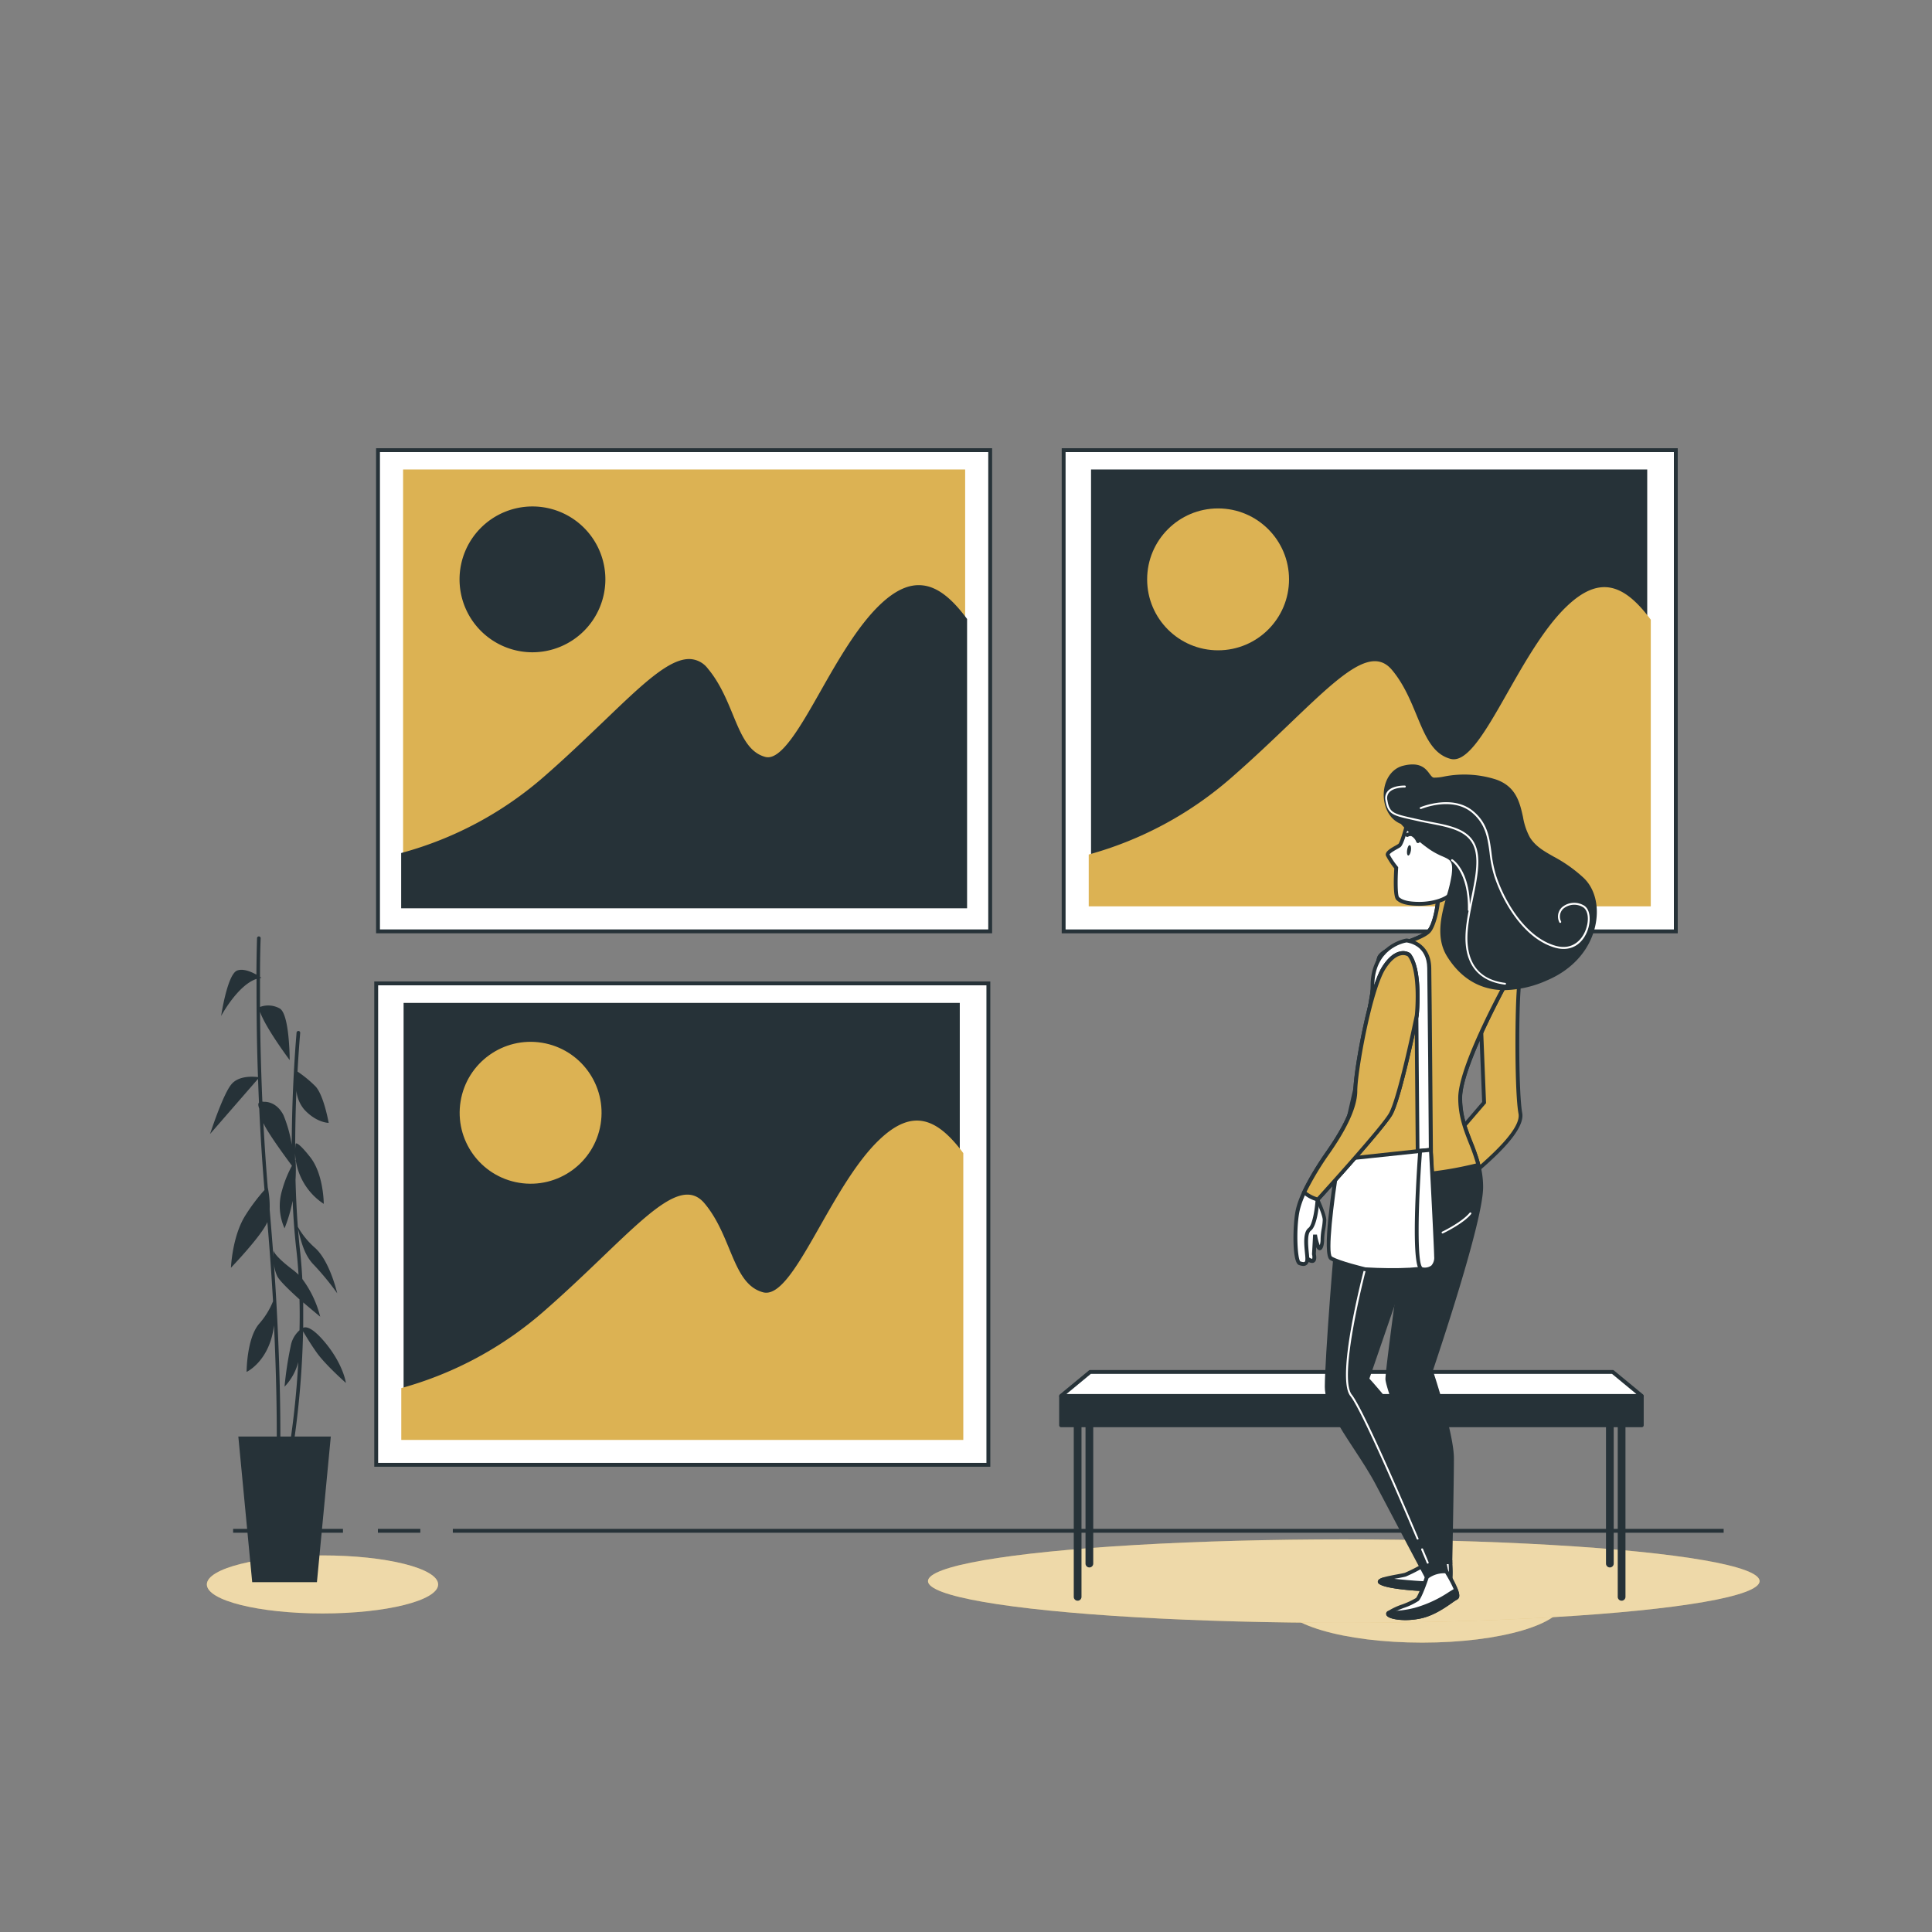 <svg viewBox="0 0 500 500" xmlns="http://www.w3.org/2000/svg"><rect x="0" y="0" width="500" height="500" fill="#808080" stroke="none"/><g id="freepik--Shadow--inject-166"><ellipse style="fill:#DCB253" ry="10.8" rx="36.66" cy="414.31" cx="368.08"></ellipse><ellipse style="fill:#fff;opacity:0.5" ry="10.8" rx="36.66" cy="414.31" cx="368.08"></ellipse><ellipse style="fill:#DCB253" ry="7.51" rx="29.93" cy="410.05" cx="83.46"></ellipse><ellipse style="fill:#fff;opacity:0.5" ry="7.51" rx="29.93" cy="410.05" cx="83.46"></ellipse><ellipse style="fill:#DCB253" ry="10.8" rx="107.61" cy="409.19" cx="347.77"></ellipse><ellipse style="fill:#fff;opacity:0.5" ry="10.8" rx="107.61" cy="409.19" cx="347.77"></ellipse></g><g id="freepik--Plants--inject-166"><path style="fill:#263238" d="M278.89,414.26h0a1,1,0,0,1-1-1v-46.1h2v46.1A1,1,0,0,1,278.89,414.26Z"></path><path style="fill:#263238" d="M281.93,405.65h0a1,1,0,0,1-1-1v-46.1h2v46.1A1,1,0,0,1,281.93,405.65Z"></path><path style="fill:#263238" d="M419.67,414.26h0a1,1,0,0,0,1-1v-46.1h-2v46.1A1,1,0,0,0,419.67,414.26Z"></path><path style="fill:#263238" d="M416.63,405.65h0a1,1,0,0,0,1-1v-46.1h-2v46.1A1,1,0,0,0,416.63,405.65Z"></path><polygon style="fill:#fff" points="424.89 361.26 274.61 361.26 282.12 355.06 417.37 355.06 424.89 361.26"></polygon><path style="fill:#263238" d="M424.89,361.77H274.61a.51.51,0,0,1-.32-.89l7.51-6.2a.49.49,0,0,1,.32-.12H417.37a.47.47,0,0,1,.32.12l7.52,6.2a.51.51,0,0,1-.32.89Zm-148.89-1H423.5l-6.31-5.21H282.3Z"></path><rect style="fill:#263238" height="7.47" width="150.28" y="361.39" x="274.61"></rect><path style="fill:#263238" d="M424.89,369.36H274.61a.5.5,0,0,1-.5-.5v-7.47a.5.5,0,0,1,.5-.5H424.89a.5.5,0,0,1,.5.5v7.47A.5.5,0,0,1,424.89,369.36Zm-149.78-1H424.39v-6.47H275.11Z"></path><path style="fill:#263238" d="M349.5,361.56a.5.5,0,0,1-.5-.5v-5.27a.5.5,0,1,1,1,0v5.27A.5.5,0,0,1,349.5,361.56Z"></path><path style="fill:#263238" d="M84.13,347.43c-3.4-4.07-5-4.11-5.66-3.8q0-3.22,0-6.56c2.35,2,4.4,3.69,4.4,3.69A27.79,27.79,0,0,0,78.24,331c-.14-2.48-.33-5-.6-7.42-.2-1.81-.37-3.65-.51-5.49.81,3.21,1.6,6.76,4.14,9.3a70.4,70.4,0,0,1,6,7.31S85.4,326.47,81.59,323a21,21,0,0,1-4.51-5.49c-.31-4.07-.49-8.16-.6-12.18a39,39,0,0,0,0-5.2l-.11.14c0-.63,0-1.25,0-1.87a16.44,16.44,0,0,0,7.42,13.16s0-7.62-3.49-12.07S76.51,296,76.51,296a14.64,14.64,0,0,0-.12,1.72c0-5.64.13-10.92.32-15.44a8.93,8.93,0,0,0,2,4.83c3.18,3.49,6.35,3.49,6.35,3.49s-1.27-7.3-3.49-9.53A31.67,31.67,0,0,0,77,277.32c.33-6,.68-9.85.69-10a.47.47,0,0,0-.42-.51.49.49,0,0,0-.52.42c0,.2-1.19,13-1.25,29a34.16,34.16,0,0,0-2.12-7.59c-1.91-3.81-5.08-3.49-5.08-3.49a3.12,3.12,0,0,0-.4-.05c-.38-8.76-.55-16.7-.61-23.27,1.41,4.16,7.68,12.52,7.68,12.52s0-11.75-2.54-13.34a6.1,6.1,0,0,0-5.14-.41c0-2.77,0-5.29,0-7.48l.38-.05-.38-.26c0-6.19.16-9.87.17-10a.47.47,0,1,0-.94,0c0,.1-.12,3.57-.16,9.43-1.34-.75-3.44-1.66-5-1.06-2.54,1-4.13,11.75-4.13,11.75s4.28-8,9.16-9.59c0,6.33,0,15.15.38,25.42-1.13-.15-5.1-.49-7,2-2.22,2.86-5.4,12.71-5.4,12.71l12.41-14.27c.07,2,.15,4.06.24,6.16-.28.3-.17.88.07,1.56.31,6.65.75,13.75,1.36,21.05a47.62,47.62,0,0,0-4.87,6.46c-3.49,5.4-3.81,13.66-3.81,13.66s7.87-8.18,9.42-11.81c.63,7.33,1.11,14.21,1.47,20.5A20.5,20.5,0,0,1,67,342.67c-3.18,3.81-3.18,12.38-3.18,12.38s6-2.79,7.09-12.06c.94,19.73.69,32.27.69,32.45a.47.47,0,0,0,.46.48h0a.47.47,0,0,0,.47-.46c0-.23.39-19.79-1.65-48.56a10.15,10.15,0,0,0,.87,3.38c.62,1.23,3.23,3.71,5.76,6,.07,2.73.07,5.42,0,8a7.1,7.1,0,0,0-2.28,4.1,92,92,0,0,0-1.59,10.49,14.36,14.36,0,0,0,3.55-6.37,226.89,226.89,0,0,1-2.77,25.14.48.48,0,0,0,.38.55h.09a.47.47,0,0,0,.46-.39,234.85,234.85,0,0,0,3.09-33.25c.59,1,1.85,3.13,3.46,5.41,2.22,3.18,7.62,7.94,7.62,7.94S88.89,353.15,84.13,347.43Zm-8.26-18.74c-5.08-3.81-5.08-5.08-5.08-5.08a18.27,18.27,0,0,0,0,1.87c-.3-4-.64-8.16-1-12.47a24.24,24.24,0,0,0-.5-5.73c-.47-5.72-.84-11.29-1.12-16.63,1,2.34,5.33,8.27,7.35,11v.11A29.68,29.68,0,0,0,73,308.05a14.07,14.07,0,0,0,.64,9.84,38.44,38.44,0,0,0,2.09-7.1c.19,4.32.5,8.68,1,12.92.23,2.06.4,4.12.53,6.19A14.16,14.16,0,0,0,75.87,328.69Z"></path><polygon style="fill:#263238" points="82.02 409.47 65.27 409.47 61.68 371.78 85.61 371.78 82.02 409.47"></polygon></g><g id="freepik--Images--inject-166"><rect style="fill:#263238" height="1" width="10.98" y="395.67" x="97.8"></rect><rect style="fill:#263238" height="1" width="328.89" y="395.67" x="117.19"></rect><rect style="fill:#263238" height="1" width="28.43" y="395.67" x="60.33"></rect><rect style="fill:#fff" height="124.58" width="158.43" y="116.46" x="97.83"></rect><path style="fill:#263238" d="M256.76,241.54H97.33V116H256.76Zm-158.43-1H255.76V117H98.33Z"></path><rect style="fill:#DCB253" height="113.06" width="145.46" y="121.5" x="104.32"></rect><path style="fill:#263238" d="M249.78,160.38c-6.79-9.13-13.12-11.61-21.6-3.6-13,12.25-22.33,41.77-30.25,39.61s-7.92-14.4-15.12-23S163.37,182,141,201.43a93.83,93.83,0,0,1-36.72,19.72v13.41H249.78Z"></path><path style="fill:#263238" d="M250.28,235.06H103.82v-14.3l.37-.1a93,93,0,0,0,36.52-19.6c5.86-5.1,11-10.06,15.58-14.43,9.9-9.5,17-16.37,22.41-16.06a6.13,6.13,0,0,1,4.49,2.46c3.07,3.67,4.86,8,6.45,11.86,2.17,5.27,4.05,9.83,8.42,11,4,1.08,9-7.67,14.25-16.94,4.53-8,9.67-17,15.53-22.55,3.82-3.61,7.32-5.23,10.72-4.93,3.82.33,7.51,3.06,11.62,8.59l.1.13Zm-145.46-1H249.28V160.55c-3.89-5.2-7.32-7.76-10.8-8.07-3.09-.26-6.35,1.26-10,4.67-5.75,5.43-10.84,14.4-15.34,22.32-5.94,10.45-10.62,18.7-15.38,17.4s-6.81-6.08-9.09-11.6c-1.56-3.77-3.32-8.05-6.28-11.6a5.21,5.21,0,0,0-3.79-2.1c-4.92-.26-11.94,6.46-21.66,15.78-4.56,4.38-9.74,9.34-15.61,14.46a94.08,94.08,0,0,1-36.55,19.72Z"></path><circle style="fill:#263238" r="18.36" cy="149.94" cx="137.8"></circle><path style="fill:#263238" d="M137.8,168.81a18.87,18.87,0,1,1,18.87-18.87A18.89,18.89,0,0,1,137.8,168.81Zm0-36.73a17.87,17.87,0,1,0,17.87,17.86A17.88,17.88,0,0,0,137.8,132.08Z"></path><rect style="fill:#fff" height="124.58" width="158.43" y="116.46" x="275.27"></rect><path style="fill:#263238" d="M434.2,241.54H274.77V116H434.2Zm-158.43-1H433.2V117H275.77Z"></path><rect style="fill:#263238" height="112.09" width="143.94" y="121.5" x="282.36"></rect><path style="fill:#DCB253" d="M427.22,160.38c-6.79-9.13-13.12-11.61-21.6-3.6-13,12.25-22.33,41.77-30.25,39.61s-7.92-14.4-15.12-23S340.8,182,318.48,201.43a93.83,93.83,0,0,1-36.72,19.72v13.41H427.22Z"></path><circle style="fill:#DCB253" r="18.36" cy="149.94" cx="315.24"></circle><rect style="fill:#fff" height="124.58" width="158.43" y="254.51" x="97.36"></rect><path style="fill:#263238" d="M256.29,379.59H96.86V254H256.29Zm-158.43-1H255.29V255H97.86Z"></path><rect style="fill:#263238" height="112.09" width="143.94" y="259.55" x="104.45"></rect><path style="fill:#DCB253" d="M249.3,298.43c-6.79-9.13-13.11-11.61-21.6-3.59-13,12.24-22.32,41.76-30.24,39.6s-7.92-14.4-15.12-23-19.45,8.64-41.77,28.08a93.83,93.83,0,0,1-36.72,19.72v13.41H249.3Z"></path><circle style="fill:#DCB253" transform="translate(-169.03 377.13) rotate(-80.73)" r="18.36" cy="287.99" cx="137.33"></circle></g><g id="freepik--Character--inject-166"><path style="fill:#fff" d="M341,310.54s1.78,3.83,1.78,5.21-.55,3.32-.55,5-.55,3-1.11,1.93a12.66,12.66,0,0,1-.83-3l-.27,5s.55,2.21-.83,1.65a4.59,4.59,0,0,1-2.76-3.86c0-1.66,0-6.36,1.1-8.29S339.45,308.63,341,310.54Z"></path><path style="fill:#263238" d="M339.54,326.84a1.58,1.58,0,0,1-.58-.12,5.08,5.08,0,0,1-3.08-4.34c0-2.78.13-6.7,1.18-8.53.25-.44.49-1,.73-1.52.66-1.46,1.23-2.71,2.19-2.83a1.54,1.54,0,0,1,1.37.72l.06.1c.19.41,1.83,4,1.83,5.43a16.51,16.51,0,0,1-.26,2.35,16.27,16.27,0,0,0-.29,2.63c0,.43-.05,2.58-1,2.81-.23.06-.67,0-1-.66l-.05-.11-.1,1.78c.1.44.28,1.55-.3,2.06A.92.92,0,0,1,339.54,326.84Zm.58-16.35h0c-.4.05-1,1.38-1.39,2.25-.25.55-.51,1.12-.79,1.6-1,1.82-1,6.51-1,8a4.13,4.13,0,0,0,2.45,3.41.51.51,0,0,0,.22,0,2.49,2.49,0,0,0-.06-1.12l0-.08.28-5.05,1,0a12.66,12.66,0,0,0,.72,2.77,5.11,5.11,0,0,0,.22-1.59,17.75,17.75,0,0,1,.3-2.79,15,15,0,0,0,.25-2.19c0-1-1.21-3.86-1.71-4.95C340.34,310.57,340.19,310.49,340.12,310.49Z"></path><path style="fill:#DCB253" d="M390.66,245.86s2.82,3.76,2.35,10.8-.47,26.31.47,31.48-11.27,14.56-13.15,16.44-4.7-9.4-4.7-9.4l8.45-9.86-.93-23.49S386.43,245.39,390.66,245.86Z"></path><path style="fill:#263238" d="M379.88,305.29a1.45,1.45,0,0,1-.29,0c-1.95-.54-3.9-7.75-4.45-9.95l-.06-.25,8.5-9.91-.94-23.35,0-.06c.34-1.73,3.52-16.86,8.06-16.37l.21,0,.13.17c.12.16,2.93,4,2.45,11.14-.49,7.37-.45,26.35.46,31.35.83,4.57-7.56,11.86-11.59,15.37-.78.67-1.39,1.21-1.7,1.51A1.1,1.1,0,0,1,379.88,305.29Zm-3.7-10c1.06,4.16,2.74,8.72,3.68,9,0,0,0,0,.11-.06.33-.33,1-.87,1.75-1.56,3.59-3.12,12-10.42,11.27-14.43-1-5.37-.92-25-.48-31.6.39-5.88-1.59-9.43-2.12-10.28-2.68.21-5.53,9.5-6.74,15.52l.94,23.62Z"></path><path style="fill:#263238" d="M377.89,284.14c0-9.24,14.7-34.86,14.7-34.86s-2.52-8-5.46-8.41a87.12,87.12,0,0,0-8.82-.42l-.84-10.08-1,.34c-.23.34.39-1.15.14-.77-.66,1-2.44,1.76-4.44,2.15.11,1.91-.83,7.06-2.26,8.78-2.1,2.53-12.18,4.21-13,7.15s-6.72,36.12-6.72,52.08c0,5.29-.59,13.16-1.31,21.65l16,2.55-3.29,12.22s-2.49,18.37-2.49,20.38,6.24,18.39,6.24,18.39l4.2,29.13,5.88-.15s.42-20.58.42-26.88-5.46-22.68-5.46-22.68,13-38.23,13-47.47S377.89,293.38,377.89,284.14Z"></path><path style="fill:#263238" d="M369.06,404.93l-4.26-29.51c-.73-1.92-6.25-16.5-6.25-18.52s2.39-19.7,2.49-20.45l3.16-11.74-15.88-2.54,0-.47c.64-7.56,1.31-16.05,1.31-21.6,0-16.27,5.95-49.48,6.74-52.22.53-1.87,3.79-3.1,7.24-4.4,2.47-.93,5-1.9,5.87-2.92,1.32-1.58,2.25-6.63,2.15-8.44l0-.44.42-.08c2-.4,3.59-1.14,4.13-1.94l.24-.37.45.14a.45.45,0,0,1,.27.52l.75-.25.86,10.26a79.09,79.09,0,0,1,8.43.42c3.16.45,5.6,7.9,5.87,8.75l.06.2-.11.19c-.14.26-14.63,25.62-14.63,34.62,0,4.53,1.31,7.85,2.69,11.37s2.77,7,2.77,11.73c0,9-12,44.42-13,47.47.6,1.81,5.44,16.63,5.44,22.68,0,6.23-.42,26.69-.42,26.89v.48Zm-19.67-83.6,16.06,2.57L362,336.65c0,.12-2.47,18.3-2.47,20.25,0,1.4,3.71,11.66,6.2,18.21l0,.11,4.14,28.69,5-.12c.06-3.13.41-20.71.41-26.4,0-6.15-5.38-22.36-5.44-22.52l-.05-.16.05-.16c.13-.38,13-38.25,13-47.31,0-4.52-1.31-7.85-2.7-11.36s-2.76-7-2.76-11.74c0-8.95,13.2-32.37,14.66-34.92-.75-2.27-2.9-7.55-5-7.85a86.67,86.67,0,0,0-8.75-.41h-.46l-.83-9.91-.23.08-.15.22-.44-.14-.11-.07a10.12,10.12,0,0,1-3.41,1.35c0,2.23-1,7-2.39,8.71-1,1.22-3.58,2.19-6.28,3.21-2.93,1.11-6.25,2.36-6.64,3.74-.78,2.73-6.7,35.76-6.7,52C350.67,305.58,350,313.86,349.39,321.33Z"></path><path style="fill:#fff" d="M373.35,319.22a.24.24,0,0,1-.23-.14.24.24,0,0,1,.12-.33c.05,0,5.14-2.48,7.1-4.88a.25.25,0,1,1,.39.32c-2,2.48-7.06,4.9-7.28,5Z"></path><path style="fill:#fff" d="M369.49,404.42a43.33,43.33,0,0,1-5.79,3.1c-1.45.42-6.62,1-6.62,1.86s7.65,1.86,10.55,1.86a62.45,62.45,0,0,0,6.82-.2c1.45-.21.92-6.77.92-6.77Z"></path><path style="fill:#263238" d="M367.63,411.74c-.11,0-11.05-.54-11.05-2.36,0-.91,1.45-1.27,5-1.93.81-.15,1.57-.29,2-.41a40.89,40.89,0,0,0,5.67-3l.11-.08,6.49-.16,0,.47c.21,2.63.32,7.06-1.35,7.3A61.13,61.13,0,0,1,367.63,411.74Zm-9.78-2.39a42.91,42.91,0,0,0,9.78,1.39,60.93,60.93,0,0,0,6.75-.2c.43-.17.73-2.63.52-5.75l-5.26.13a40.54,40.54,0,0,1-5.8,3.08c-.45.13-1.2.27-2.07.43A28.27,28.27,0,0,0,357.85,409.35Z"></path><path style="fill:#263238" d="M370.87,409.77c-3.83,0-10.1-.68-12.85-1-.56.19-.94.39-.94.61,0,.83,7.65,1.86,10.55,1.86a62.45,62.45,0,0,0,6.82-.2c.38-.06.62-.54.77-1.23C374,409.79,372.47,409.77,370.87,409.77Z"></path><path style="fill:#263238" d="M367.63,411.74c-.11,0-11.05-.54-11.05-2.36,0-.58.65-.87,1.28-1.09l.11,0h.11c2.57.3,9,1,12.79,1,1.6,0,3.08,0,4.36,0h.61l-.13.6c-.08.37-.33,1.49-1.19,1.61A61.13,61.13,0,0,1,367.63,411.74Zm-9.77-2.38a43.13,43.13,0,0,0,9.77,1.38,60.93,60.93,0,0,0,6.75-.2h0a.59.59,0,0,0,.17-.24c-1.12,0-2.36,0-3.68,0-3.83,0-10.13-.68-12.79-1Z"></path><path style="fill:#DCB253" d="M387.13,240.87a87.12,87.12,0,0,0-8.82-.42l-.84-10.08-1,.34c-.23.34.39-1.15.14-.77-.66,1-2.44,1.76-4.44,2.15.11,1.91-.83,7.06-2.26,8.78-2.1,2.53-12.18,4.21-13,7.15s-6.72,36.12-6.72,52.08c0,.84,0,1.75-.05,2.72,6.55,1.56,17.29,2.46,32.48-1.35-1.49-5.84-4.71-10.22-4.71-17.33,0-9.24,14.7-34.86,14.7-34.86S390.07,241.3,387.13,240.87Z"></path><path style="fill:#263238" d="M362.43,304.66A53.4,53.4,0,0,1,350,303.3l-.39-.09v-.41c0-.95.05-1.86.05-2.7,0-16.27,5.95-49.48,6.74-52.22.53-1.87,3.79-3.1,7.24-4.4,2.47-.93,5-1.9,5.87-2.92,1.32-1.58,2.25-6.63,2.15-8.44l0-.44.42-.08c2-.4,3.59-1.14,4.13-1.94l.24-.37.45.14a.45.45,0,0,1,.27.52l.75-.25.86,10.26a79.09,79.09,0,0,1,8.43.42c3.16.45,5.6,7.9,5.87,8.75l.06.2-.11.19c-.14.26-14.63,25.62-14.63,34.62,0,4.53,1.31,7.86,2.69,11.38a48,48,0,0,1,2,5.83l.12.48-.49.13A83.54,83.54,0,0,1,362.43,304.66Zm-11.8-2.24c6.26,1.43,16.66,2.3,31.36-1.31a52.68,52.68,0,0,0-1.84-5.23c-1.36-3.45-2.76-7-2.76-11.74,0-8.95,13.2-32.37,14.66-34.92-.75-2.27-2.9-7.55-5-7.85a86.67,86.67,0,0,0-8.75-.41h-.46l-.83-9.91-.23.08-.15.22-.44-.14-.11-.07a10.12,10.12,0,0,1-3.41,1.35c0,2.23-1,7-2.39,8.71-1,1.22-3.58,2.19-6.28,3.21-2.93,1.11-6.25,2.36-6.64,3.74-.78,2.73-6.7,35.76-6.7,52C350.67,300.83,350.65,301.61,350.63,302.42Z"></path><path style="fill:#fff" d="M364.62,211.41s-1.65,6.86-2.47,7.41-3.3,1.64-3,2.47a22.16,22.16,0,0,0,2.19,3.29s-.46,7.1.36,7.92,2.39,1.41,5.68,1.41,7.14-1.09,8.24-2.74,2.19-3.29,2.19-3.29,1.92,0,1.92-2.75,1.38-6.31-1.92-10.15S367.64,209.21,364.62,211.41Z"></path><path style="fill:#263238" d="M367.36,234.41c-3.05,0-5-.49-6-1.55-.86-.87-.66-5.82-.52-8.12a19.67,19.67,0,0,1-2.16-3.29c-.34-1,1.16-1.87,2.48-2.61.29-.17.56-.32.74-.44.43-.39,1.51-4,2.26-7.11l0-.18.15-.11c3.21-2.33,10.33-.46,13.85,3.65,2.73,3.18,2.42,6.21,2.17,8.65-.06.65-.13,1.26-.13,1.83,0,2.53-1.48,3.09-2.13,3.21L376,231.45C374.73,233.37,370.6,234.41,367.36,234.41Zm-2.3-22.7c-.54,2.21-1.77,6.95-2.64,7.52-.19.13-.48.3-.8.48-.53.3-1.95,1.09-2,1.45a20.62,20.62,0,0,0,2.11,3.11l.11.15v.19c-.21,3.24-.18,7,.22,7.54.85.85,2.59,1.26,5.32,1.26,3.39,0,6.89-1.13,7.82-2.52l2.34-3.51h.27c.14,0,1.42-.1,1.42-2.25a19.06,19.06,0,0,1,.14-1.93c.24-2.37.51-5-1.94-7.9C374.3,211.67,367.93,209.84,365.06,211.71Z"></path><path style="fill:#263238" d="M364.16,220c-.11.74,0,1.37.28,1.41s.58-.52.7-1.26,0-1.38-.29-1.42S364.27,219.21,364.16,220Z"></path><path style="fill:#263238" d="M367,218.19a.51.51,0,0,1-.47-.32,2.75,2.75,0,0,0-1.22-1.45,1,1,0,0,0-.86.11.5.5,0,0,1-.68-.19.49.49,0,0,1,.19-.68,2,2,0,0,1,1.69-.18,3.69,3.69,0,0,1,1.81,2,.49.49,0,0,1-.28.64A.39.39,0,0,1,367,218.19Z"></path><path style="fill:#263238" d="M362.85,212.81a43,43,0,0,0,7.39,6.59c4.31,3,6.62,1.5,5.95,7.07s-5.4,14.1-1.29,20.75,11.85,11.76,25.34,6,15.21-20,9.26-25.68-11.08-6-14-10.55-1-12.16-8.53-14.8-14-.22-15.93-.46-1.65-4.62-7.73-3.15S357,210.62,362.85,212.81Z"></path><path style="fill:#263238" d="M389.4,256.25c-7.58,0-12.19-4.36-14.92-8.77-3.08-5-1.38-11,0-15.89a36.66,36.66,0,0,0,1.21-5.18c.43-3.54-.27-3.85-2.35-4.77a19.26,19.26,0,0,1-3.39-1.83,43.4,43.4,0,0,1-7.4-6.58c-3.31-1.31-4.61-5-4.43-8.08.21-3.57,2.21-6.33,5.1-7,4.39-1.07,5.81.84,6.74,2.1.46.61.76,1,1.17,1a11.66,11.66,0,0,0,2.38-.24,27,27,0,0,1,13.65.72c5.23,1.82,6.17,6,7,9.75a16.65,16.65,0,0,0,1.79,5.26c1.47,2.3,3.52,3.47,6.11,4.94a36.88,36.88,0,0,1,7.78,5.51c2.81,2.66,4,7.06,3.15,11.75-1.17,6.47-5.74,11.84-12.56,14.75A28.35,28.35,0,0,1,389.4,256.25ZM365.59,198.8a9.24,9.24,0,0,0-2.13.29c-3,.72-4.2,3.75-4.34,6.12-.17,2.76,1,6,3.9,7.13l.12,0,.09.1a42.73,42.73,0,0,0,7.29,6.51,18.64,18.64,0,0,0,3.23,1.74c2.33,1,3.43,1.71,2.93,5.8a37.14,37.14,0,0,1-1.24,5.33c-1.39,4.91-3,10.49-.11,15.09,3.65,5.91,10.91,11.71,24.71,5.83,6.5-2.77,10.86-7.87,12-14,.77-4.3-.32-8.46-2.85-10.86a36.35,36.35,0,0,0-7.58-5.36c-2.61-1.48-4.86-2.77-6.46-5.28a17.12,17.12,0,0,1-1.92-5.57c-.85-3.8-1.65-7.38-6.36-9-5.37-1.87-10.25-1.12-13.16-.67a11.86,11.86,0,0,1-2.66.24c-.85-.1-1.34-.75-1.85-1.43A4,4,0,0,0,365.59,198.8Z"></path><path style="fill:#fff" d="M389.47,254.82h0c-4.39-.55-9.73-2.9-10.18-11-.19-3.45.63-7.44,1.43-11.29.95-4.63,1.85-9,1.07-12.32-1.18-5.06-6.24-6-11.6-7.05-1-.2-2.11-.41-3.15-.64l-1.3-.29c-5.32-1.19-6.58-1.47-7.19-5.1a2.77,2.77,0,0,1,.59-2.39c1.35-1.53,4.31-1.43,4.44-1.43a.25.25,0,0,1,.24.26.25.25,0,0,1-.25.24h-.14c-.56,0-2.87.07-3.91,1.26a2.26,2.26,0,0,0-.47,2c.55,3.3,1.5,3.51,6.8,4.69l1.3.29c1,.23,2.1.44,3.13.64,5.52,1.05,10.74,2.05,12,7.43.8,3.43-.11,7.85-1.07,12.53-.79,3.82-1.6,7.78-1.42,11.16.35,6.24,3.63,9.79,9.74,10.56a.24.24,0,0,1,.22.28A.26.26,0,0,1,389.47,254.82Z"></path><path style="fill:#fff" d="M380.14,235.73h0a.24.24,0,0,1-.24-.26c.2-9.7-4.2-12.61-4.24-12.64a.26.26,0,0,1-.08-.35.24.24,0,0,1,.34-.07c.2.12,4.68,3.09,4.48,13.07A.26.26,0,0,1,380.14,235.73Z"></path><path style="fill:#fff" d="M404.64,245.58a8,8,0,0,1-2.17-.32c-7.81-2.2-13.35-11.3-15.72-18.41a32.12,32.12,0,0,1-1.25-6.18c-.51-3.78-1-7.35-4.49-10.31-5.21-4.41-13.14-1-13.22-1a.25.25,0,0,1-.33-.13.26.26,0,0,1,.13-.33c.08,0,8.3-3.53,13.74,1.08,3.65,3.08,4.14,6.75,4.66,10.63a32.31,32.31,0,0,0,1.23,6.08c2.33,7,7.76,15.94,15.39,18.09,4.16,1.17,6.73-1.35,7.76-4.11s.59-5.31-.88-6a4.39,4.39,0,0,0-4.93.52,2.79,2.79,0,0,0-.54,3.3.26.26,0,0,1-.13.33.24.24,0,0,1-.33-.13,3.3,3.3,0,0,1,.65-3.86,4.89,4.89,0,0,1,5.49-.61c1.93.9,2.09,4.08,1.14,6.63S407.87,245.58,404.64,245.58Z"></path><path style="fill:#263238" d="M366.28,320.75,353.83,356.9s12.85,14.05,14.46,20.88,6,28.92,6,28.92l-5,1.44s-7.82-14.7-12.64-23.93-13.25-18.48-13.25-25.3,2.41-38.16,3.21-44.18"></path><path style="fill:#263238" d="M369,408.73l-.19-.35c-.08-.15-7.87-14.81-12.64-23.94-1.65-3.17-3.74-6.35-5.76-9.43-3.88-5.91-7.55-11.49-7.55-16.1,0-7.06,2.44-38.39,3.22-44.25l1,.13c-.78,5.84-3.21,37.08-3.21,44.12,0,4.32,3.59,9.77,7.38,15.55,2,3.1,4.14,6.3,5.82,9.51,4.34,8.34,11.22,21.27,12.44,23.58l4.2-1.21c-.63-3.18-4.47-22.24-5.93-28.45-1.55-6.62-14.21-20.52-14.34-20.66l-.2-.21,12.55-36.43.95.33L354.4,356.78c1.7,1.88,12.85,14.4,14.38,20.89,1.59,6.75,6,28.71,6,28.93l.09.45Z"></path><path style="fill:#fff" d="M369.49,404.67a.25.25,0,0,1-.23-.15s-.54-1.3-1.45-3.45a.25.25,0,0,1,.14-.33.24.24,0,0,1,.32.13c.91,2.15,1.45,3.45,1.45,3.45a.26.26,0,0,1-.13.33Z"></path><path style="fill:#fff" d="M366.86,398.42a.25.25,0,0,1-.23-.15c-4.22-10-14.33-33.49-17.17-37-3.79-4.74,3.26-31.67,3.56-32.82a.26.26,0,0,1,.31-.18.27.27,0,0,1,.18.31c-.08.28-7.29,27.84-3.65,32.38,2.76,3.46,12,24.76,17.23,37.15a.24.24,0,0,1-.13.33A.18.18,0,0,1,366.86,398.42Z"></path><path style="fill:#fff" d="M370.33,297.58l-23.95,2.52s-4,24.26-1.94,25.52,8.83,2.86,8.83,2.86,17.06,1,17.9-1.49S370.33,297.58,370.33,297.58Z"></path><path style="fill:#263238" d="M360.62,329.21c-3,0-5.85-.14-7.38-.23-.37-.08-6.92-1.65-9.06-2.93s.48-18.64,1.71-26l.06-.38L370.79,297l0,.52c.17,2.76,1.66,27.05.81,29.59C371.08,328.82,365.63,329.21,360.62,329.21Zm-13.8-28.65c-1.9,11.43-3.19,23.68-2.12,24.64,2,1.2,8.61,2.77,8.68,2.79,7.94.47,16.87.17,17.31-1.16.65-1.95-.35-20.89-.83-28.7Z"></path><path style="fill:#fff" d="M370.33,297.58s-.32-41.57-.42-47c-.13-6.68-5.88-7.14-5.88-7.14s-8.82,1.26-8.82,11.76-8.83,44.94-8.83,44.94l3.6-.77,9-47.53s.84-3.78,4.2-3.78,3.36,4.2,3.36,7.56.34,42.34.34,42.34Z"></path><path style="fill:#263238" d="M345.7,300.76l.2-.78c.09-.35,8.81-34.5,8.81-44.82,0-10.81,9.15-12.25,9.25-12.26h.11c.06,0,6.21.58,6.34,7.63.1,5.41.41,46.63.42,47V298l-4.43.43v-.55c0-.39-.34-39-.34-42.34,0-4-.21-7.06-2.86-7.06-2.93,0-3.71,3.35-3.72,3.38l-9.06,47.84ZM364,243.9c-.79.13-8.33,1.65-8.33,11.26s-7.3,39-8.64,44.28l2.48-.53,8.95-47.21c.32-1.46,1.71-4.18,4.69-4.18,3.86,0,3.86,4.65,3.86,8.06,0,3.1.3,37,.34,41.79l2.43-.24c0-4.56-.32-41.48-.41-46.58C369.3,244.66,364.64,244,364,243.9Z"></path><path style="fill:#fff" d="M364.65,247.08s-2.95-2.17-6.49,3.33-7.41,26.69-7.41,31.91-4.39,12-7,15.77c-3.79,5.51-7.23,11.24-8,15.66s-.63,12.75.57,13.16,2,.4,2-1.21-1-6.33.63-7.53,2-7.63,2-7.63,16.46-18.08,18.87-22.09,6.83-25.71,6.83-25.71S367.86,251.1,364.65,247.08Z"></path><path style="fill:#263238" d="M337.37,327.63a3.9,3.9,0,0,1-1.22-.25c-1.82-.61-1.57-10.05-.91-13.72.9-5,5.06-11.42,8.12-15.86,1.7-2.48,6.89-10,6.89-15.48,0-5.15,3.89-26.6,7.49-32.18,1.48-2.3,3.06-3.61,4.7-3.92a3.39,3.39,0,0,1,2.51.46l.09.09c3.3,4.13,2.17,15.54,2.12,16-.19.93-4.47,21.86-6.9,25.9-2.33,3.88-17.22,20.28-18.82,22-.08,1.21-.55,6.6-2.19,7.83-1,.75-.72,3.76-.55,5.55.07.64.12,1.19.12,1.58a2,2,0,0,1-.62,1.69A1.44,1.44,0,0,1,337.37,327.63Zm25.77-80.47a3.74,3.74,0,0,0-.55.05c-1.33.26-2.71,1.46-4,3.48-3.52,5.45-7.33,26.55-7.33,31.63s-4,11.63-7.07,16.05-7.09,10.71-7.95,15.47-.44,12,.28,12.61c.57.18.95.23,1.1.12s.21-.22.21-.87c0-.35-.05-.87-.11-1.48-.22-2.26-.52-5.36.94-6.45,1-.78,1.66-4.87,1.81-7.27v-.17l.12-.13c.16-.18,16.46-18.08,18.81-22s6.73-25.33,6.77-25.55c0-.06,1.13-11.32-1.86-15.18A2.26,2.26,0,0,0,363.14,247.16Z"></path><path style="fill:#DCB253" d="M364.65,247.08s-2.95-2.17-6.49,3.33-7.41,26.69-7.41,31.91-4.39,12-7,15.77a76.2,76.2,0,0,0-6.26,10.47,8.68,8.68,0,0,0,3.55,1.86c1.36-1.5,16.47-18.14,18.77-22,2.41-4,6.83-25.71,6.83-25.71S367.86,251.1,364.65,247.08Z"></path><path style="fill:#263238" d="M341.23,311l-.3-.08a9.28,9.28,0,0,1-3.77-2l-.25-.25.15-.32a75,75,0,0,1,6.3-10.55c1.7-2.48,6.89-10,6.89-15.48,0-5.15,3.89-26.6,7.49-32.18,1.48-2.3,3.06-3.61,4.7-3.92a3.39,3.39,0,0,1,2.51.46l.09.09c3.3,4.13,2.17,15.54,2.12,16-.19.93-4.47,21.86-6.9,25.9-2.32,3.86-17.14,20.2-18.83,22.05Zm-3.1-2.55a8.56,8.56,0,0,0,2.77,1.42c2-2.2,16.31-18,18.5-21.66,2.34-3.9,6.73-25.33,6.77-25.55,0-.06,1.13-11.32-1.86-15.18a2.48,2.48,0,0,0-1.72-.25c-1.33.26-2.71,1.46-4,3.48-3.52,5.45-7.33,26.55-7.33,31.63s-4,11.63-7.07,16.05A76.1,76.1,0,0,0,338.13,308.43Z"></path><path style="fill:#fff" d="M369.28,408.14s-1.65,5-2.48,5.79-6.61,2.69-7.44,3.52,3.31,1.86,7.86,1,8.47-4.34,9.71-5-2.61-6.82-2.61-6.82A7.14,7.14,0,0,0,369.28,408.14Z"></path><path style="fill:#263238" d="M363.83,419.28c-2.47,0-4.58-.47-5-1.26a.78.78,0,0,1,.16-.93,16.68,16.68,0,0,1,3.89-1.86,21.24,21.24,0,0,0,3.56-1.65c.54-.54,1.73-3.72,2.36-5.6l.05-.15.12-.09a7.64,7.64,0,0,1,5.42-1.54l.22,0,.12.19c.78,1.26,3.3,5.48,2.89,6.94a1,1,0,0,1-.47.6,13.55,13.55,0,0,0-1.31.85c-1.87,1.31-5,3.51-8.54,4.15A19.74,19.74,0,0,1,363.83,419.28Zm-3.95-1.61a13.83,13.83,0,0,0,7.25.32c3.32-.61,6.34-2.72,8.15-4a15,15,0,0,1,1.43-.93c.19-.45-1-3.2-2.69-5.9a6.89,6.89,0,0,0-4.31,1.28c-.38,1.11-1.73,5-2.55,5.84a16.68,16.68,0,0,1-3.89,1.86A29.23,29.23,0,0,0,359.88,417.67Z"></path><path style="fill:#263238" d="M367.22,418.48c4.54-.83,8.47-4.34,9.71-5,.41-.2.27-1-.1-2l-.11.06c-1.84,1-6,4-10.53,5a25.94,25.94,0,0,1-6.83.83C358.53,418.27,362.67,419.31,367.22,418.48Z"></path><path style="fill:#263238" d="M363.83,419.28c-2.47,0-4.58-.47-5-1.26a.78.78,0,0,1,.16-.93l.17-.16.23,0a26.1,26.1,0,0,0,6.68-.81A31.07,31.07,0,0,0,375,412c.57-.35,1.06-.65,1.45-.86l.58-.27.24.48c.22.58.8,2.12-.14,2.59a13.55,13.55,0,0,0-1.31.85c-1.87,1.31-5,3.51-8.54,4.15A19.74,19.74,0,0,1,363.83,419.28Zm-3.18-1.34a16.25,16.25,0,0,0,6.48.05c3.32-.61,6.34-2.72,8.15-4a13.81,13.81,0,0,1,1.43-.93h0a5.51,5.51,0,0,0-.16-.79l-1,.6a31.58,31.58,0,0,1-9.26,4.23A34.51,34.51,0,0,1,360.65,417.94Z"></path><path style="fill:#fff" d="M367.55,297.83s-2.32,30.32.52,30.65,3.6-1.21,3.6-3.29-1.34-27.61-1.34-27.61Z"></path><path style="fill:#263238" d="M368.78,329a7.09,7.09,0,0,1-.77,0c-.78-.09-2.23-.25-1.77-16,.23-7.55.8-15.15.81-15.22l0-.43,3.72-.33,0,.52c.05,1,1.34,25.57,1.34,27.63a3.9,3.9,0,0,1-1.06,3.08A3.38,3.38,0,0,1,368.78,329ZM368,298.29c-1.05,14-1.29,28.89.14,29.7a2.9,2.9,0,0,0,2.29-.47,3,3,0,0,0,.73-2.33c0-1.87-1.12-23.42-1.31-27.06Z"></path></g></svg>